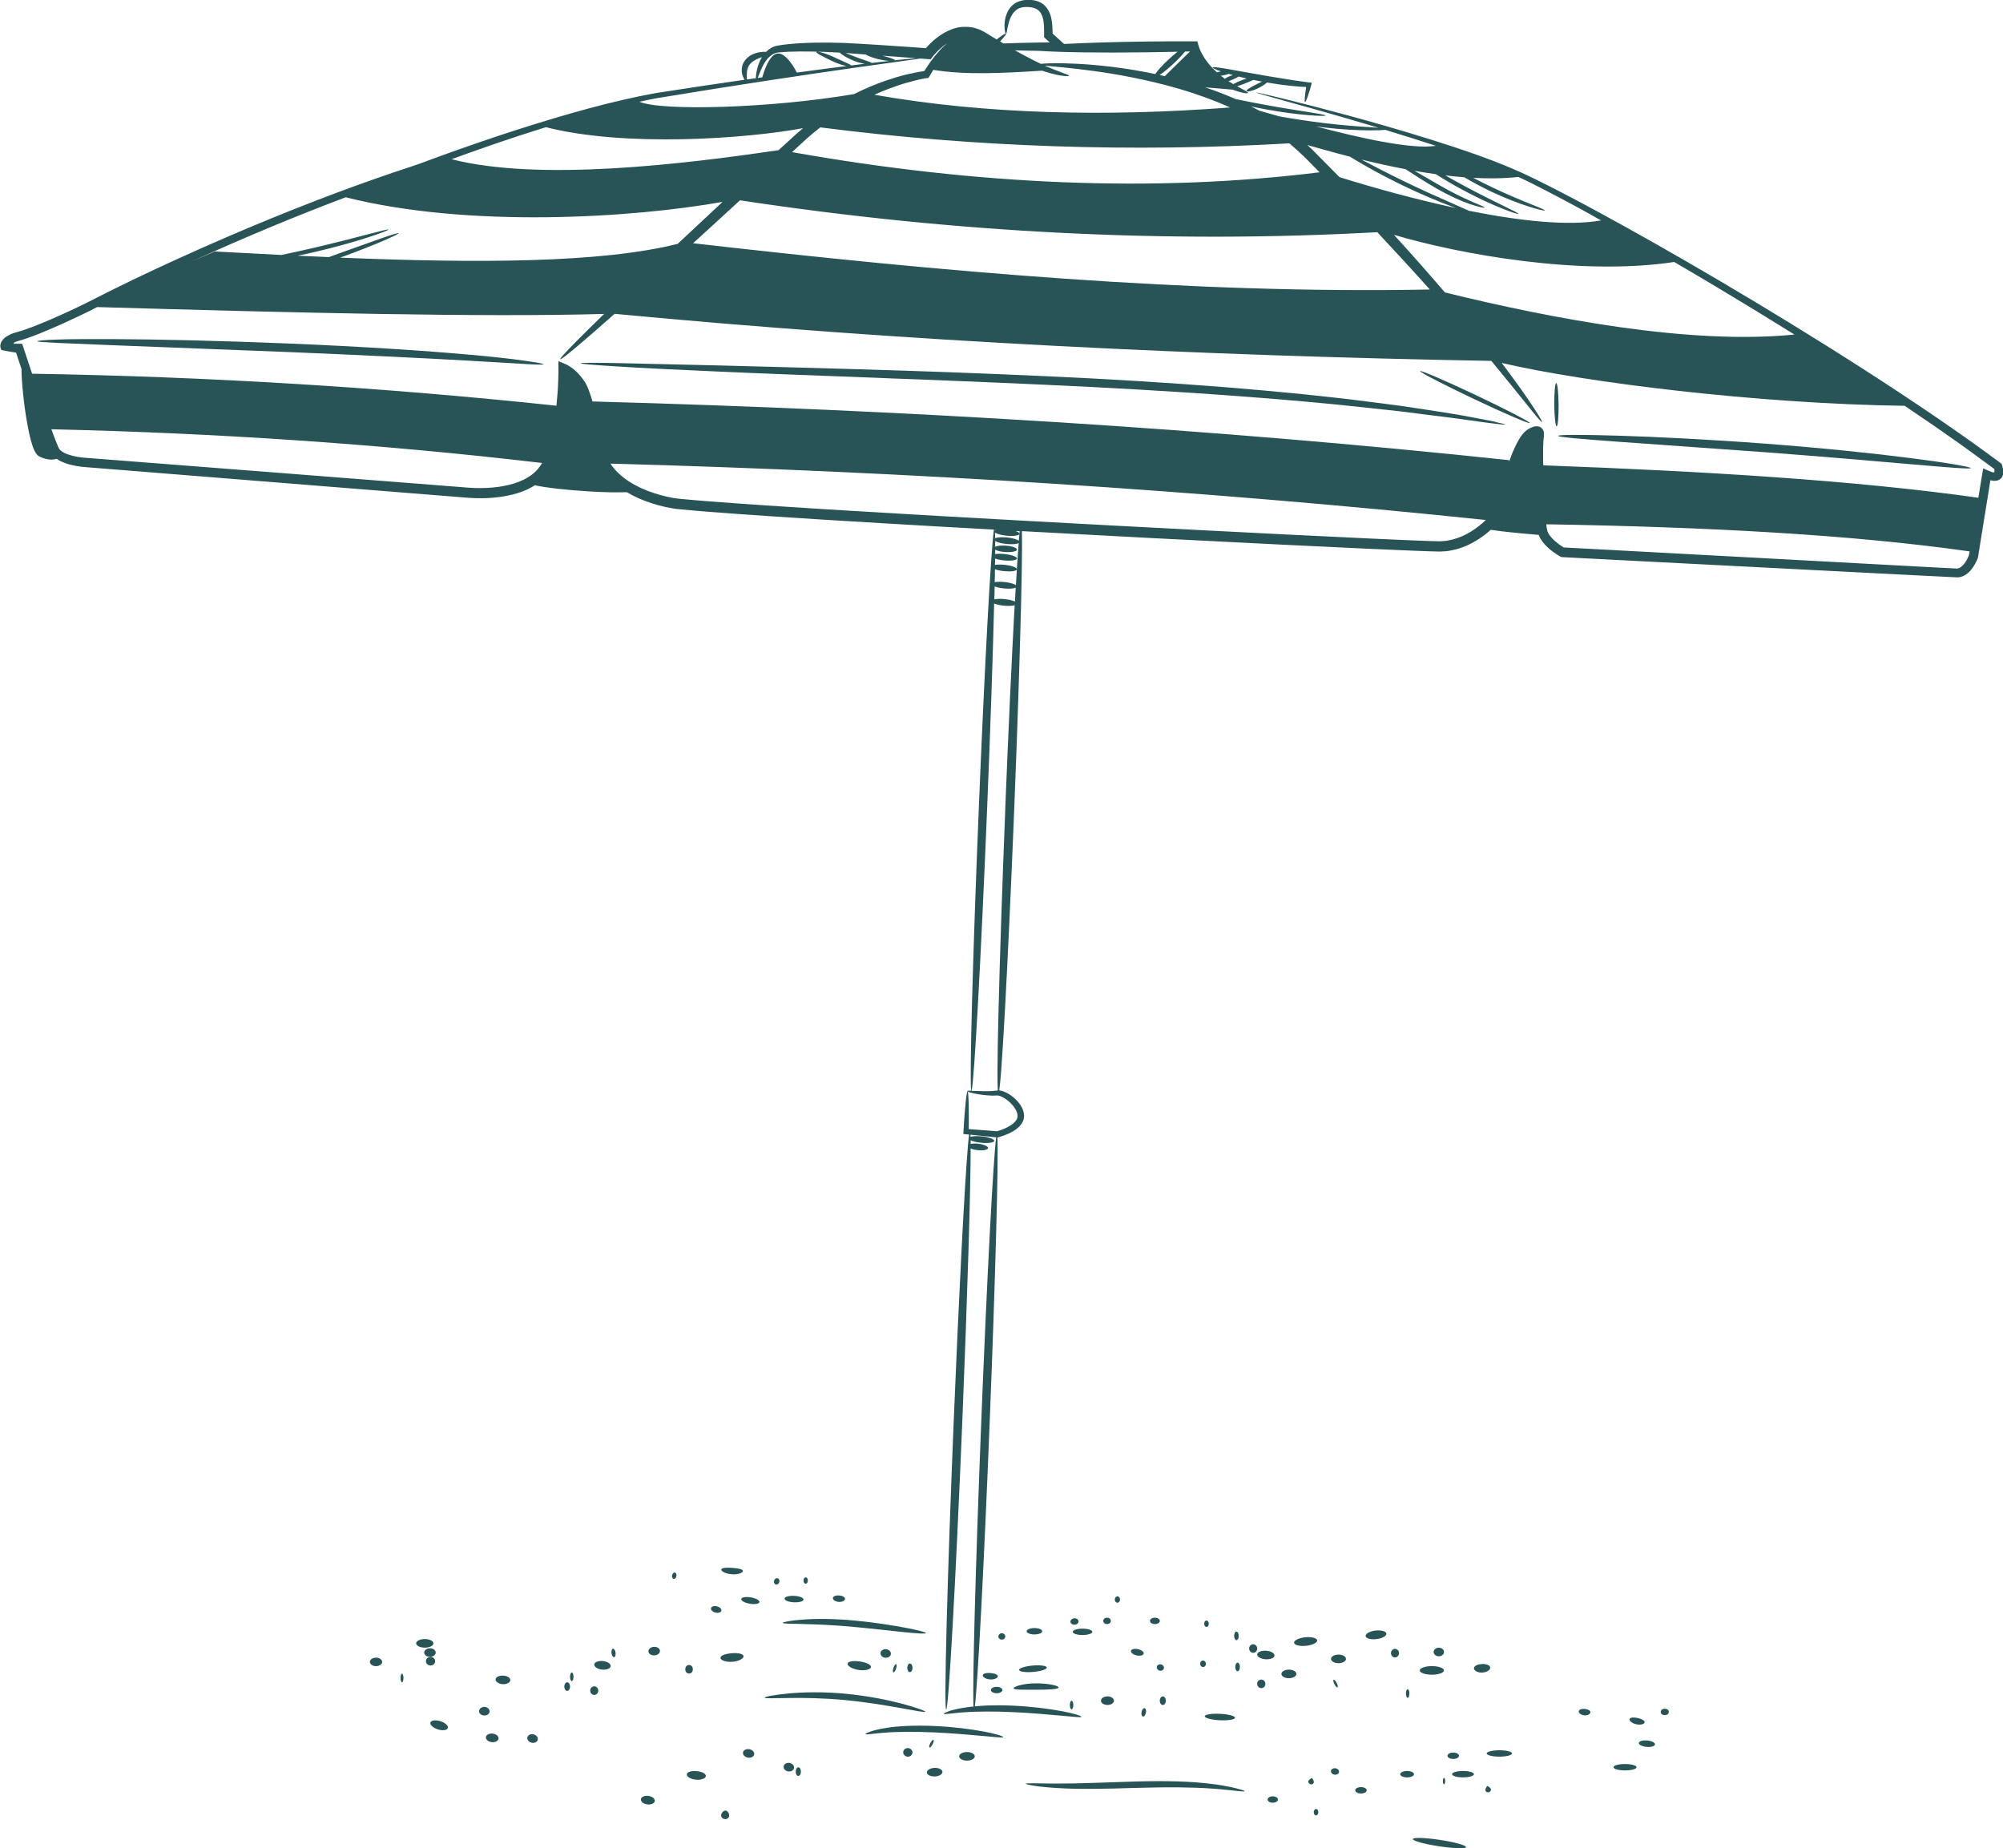 <?xml version="1.0" encoding="UTF-8"?>
<svg xmlns="http://www.w3.org/2000/svg" id="Ebene_2" viewBox="0 0 382.51 353.01">
  <g id="Sonnenschirm">
    <g id="sonnenschirm">
      <path d="m382.46,89.45c-.02-.13-.05-.31-.1-.47l-.07-.25-.04-.12-.1-.08c-.13-.11-.27-.21-.4-.31l-.24-.18c-1.25-.91-2.49-1.81-3.72-2.71-2.47-1.8-4.96-3.49-7.4-5.2-4.92-3.35-9.76-6.56-14.52-9.61-9.51-6.11-18.64-11.67-27.28-16.77-8.64-5.09-16.78-9.71-24.38-13.81-3.79-2.06-7.47-3.96-11.02-5.72-3.55-1.76-7.07-3.17-10.43-4.39-6.73-2.4-12.82-4.22-18.12-5.76-5.3-1.53-9.82-2.74-13.49-3.69-3.67-.95-6.48-1.64-8.38-2.09-.95-.22-1.67-.38-2.15-.49-.48-.1-.73-.14-.74-.12,0,.02.23.1.71.24.48.14,1.19.34,2.12.61,1.88.52,4.67,1.3,8.32,2.32,3.36.95,7.46,2.12,12.22,3.55-.45-.03-.95-.06-1.51-.1-2.25-.14-5.36-.37-8.78-.78-3.37-.4-6.41-.9-8.62-1.29-1.43-.4-2.74-.77-3.86-1.09-.52-.29-1.05-.56-1.57-.82.92.2,1.89.4,2.9.58,3.11.57,5.94.92,8.01,1.09,2.06.17,3.34.18,3.35.07.02-.24-5.04-.84-11.21-1.97-2.23-.4-4.29-.82-6.03-1.18-.14-.06-.28-.13-.42-.19-1.82-.78-3.61-1.45-5.37-2.04l5.25.44c1.79.68,2.89.78,2.93.64.06-.18-.75-.55-2.07-1.29.37-.11.79-.25,1.22-.42.75-.29,1.42-.56,1.88-.79.54.11,1.09.22,1.66.33-.3.13-.62.29-.97.46-1.16.59-2.09,1.13-2.01,1.34.08.21,1.17,0,2.38-.61.67-.34,1.21-.72,1.55-1.02.1.02.19.03.29.05,1.51.26,2.96.45,4.29.59.66.06,1.29.12,1.88.16.28.01.55.03.81.04h.11s.09-.02.08.02v.1s0,.06,0,.06l-.03.16c-.03.22-.06.43-.09.63-.06.39-.1.74-.12,1.02-.05.56-.04.88.04.9.08.02.23-.27.42-.8.1-.26.21-.59.33-.97.06-.19.12-.39.19-.61.04-.15.08-.3.13-.45.05-.2.1-.4.16-.61l.04-.16.02-.08s-.05-.01-.07-.02l-.32-.04c-.23-.03-.46-.06-.69-.08-.28-.04-.58-.08-.88-.12-.58-.08-1.2-.17-1.85-.27-1.3-.21-2.73-.44-4.22-.68-5.99-1.01-10.82-2.04-10.91-1.71-.03.12.55.39,1.59.74-.28.05-.54.12-.76.19-.27-.24-.54-.5-.81-.77-.56-.59-1.11-1.25-1.6-2-.24-.38-.46-.77-.66-1.18-.09-.21-.19-.42-.27-.63l-.03-.08-.03-.07-.03-.09-.11-.36-.21-.75c-1.61,0-3.3,0-5.05,0-1.51.01-3.07.03-4.67.04-6.07.08-11.6.25-15.73.47-.19-.17-.37-.34-.56-.51-.55-.5-1.1-.99-1.63-1.48,0,.14,0-.36-.01-.64-.01-.31-.02-.63-.05-.95-.1-1.24-.37-2.63-1.34-3.66-.47-.51-1.1-.83-1.69-.99-.3-.09-.59-.15-.88-.16-.29-.04-.56-.03-.83-.03-1.08.01-2.19.37-2.9,1.06-.72.67-1.06,1.48-1.25,2.15-.19.69-.24,1.29-.23,1.77,0,.97.18,1.48.29,1.47.12,0,.16-.52.35-1.41.09-.44.23-.97.46-1.54.24-.56.59-1.15,1.14-1.57.54-.42,1.28-.61,2.15-.58.88.03,1.78.24,2.3.86.55.6.79,1.62.84,2.74.02.28.02.57.03.86,0,.4,0,.8,0,1.2v.12s.06.05.08.08l.17.16.31.28.35.32.15.14h0s0,0,0,0h0s0,0,0,.01c-.61,0-1.22.01-1.81.02-1.26.02-2.45.05-3.58.07-1.13.04-2.18.07-3.14.1-.1,0-.21,0-.3.01-.21-.12-.42-.25-.63-.38.06-.07.11-.14.2-.24.13-.15.25-.28.36-.4.43-.49.63-.78.57-.85-.06-.07-.38.09-.92.46-.13.09-.28.2-.44.31-.13.1-.29.22-.43.34-.75-.45-1.52-.92-2.31-1.41-.46-.22-.89-.51-1.42-.64-.25-.08-.51-.17-.77-.23l-.81-.11c-1.09-.09-2.24.04-3.28.45-1.04.39-2.01.96-2.88,1.65-.44.34-.86.71-1.25,1.1-.2.19-.39.4-.58.61l-.14.16-.07.08h0s0,0,0,0c-.85-.06-1.72-.12-2.59-.19-4.6-.32-8.95-.61-12.96-.81-4.02-.14-7.63-.07-10.68.23-.77.08-1.47.16-2.2.3-.82.15-1.47.59-1.96,1.05-.05.04-.07.09-.12.13-.15-.01-.32-.02-.52-.02-.81.07-2.03.22-3.12,1.18-.51.49-.89,1.13-.97,1.75-.1.61-.04,1.15.09,1.57.12.38.26.65.4.84-5.14.74-10.82,1.59-16.99,2.55-8.16,1.48-16.98,3.97-26.46,7-4.74,1.52-9.64,3.21-14.7,5.04-1.26.47-2.54.94-3.82,1.41-1.25.46-2.59.87-3.9,1.32-2.64.86-5.31,1.83-8.03,2.79-10.84,3.93-22.2,8.58-33.99,13.93-5.88,2.67-11.91,5.55-17.92,8.65-3.03,1.48-6.15,2.91-9.34,4.19-.8.32-1.6.62-2.41.89-.4.14-.8.26-1.21.37l-.67.2-.34.12c-.1.03-.33.12-.49.21-1.48.67-2.25,1.78-1.66,2.96.6.13,1.23.22,1.85.34l.84.14h.11c.34,1.04.69,2.1,1.04,3.14-.01.96.09,2.63.31,4.81.19,1.76.45,3.84.89,6.16.22,1.16.47,2.37.89,3.64.11.32.22.64.39.98.07.16.19.35.3.53.08.1.16.2.25.31l.39.29c.38.18.7.3,1.08.41.19.05.38.09.58.12.1.02.2.02.3.04.1.01.31,0,.45.01.31-.02.63-.05.9-.14.51.37,1.05.6,1.57.8,1.37.49,2.8.71,4.16.8,1.34.11,2.68.21,4.02.32,10.77.86,21.83,1.75,33.15,2.66,11.32.91,22.9,1.83,34.72,2.78,3.07.29,6.15.23,9.22-.49,1.53-.37,3.06-.93,4.45-1.81,0,0,.02-.01.02-.02.74.18,2.27.43,4.48.68,1.59.18,3.52.35,5.74.49,1.11.06,2.29.13,3.53.16.31,0,.63.02.94.02.36,0,.72,0,1.09,0,.57,0,1.18-.01,1.79-.02,1.46.87,3.02,1.55,4.61,2.07,1.78.57,3.6,1.02,5.5,1.19,1.81.16,3.64.35,5.45.48,14.54,1.11,29.3,1.96,44.26,2.83,3.44.2,6.85.38,10.27.57-.55,3.68-1.78,26.16-2.89,53.37-1.16,28.37-1.78,51.62-1.45,53.79-.42,0-.66.02-.67.08-.11,0-.24.76-.38,2.11-.07.67-.14,1.49-.21,2.43-.03.47-.07.97-.11,1.5-.04.69-.08,1.41-.13,2.16.36.04.74.08,1.11.12-.03.18-.06.41-.09.68,0,.01-.02.02-.02.03,0,.01,0,.02.01.04-.04.36-.08.78-.12,1.28-.03.04-.05.07-.05.11,0,.04,0,.09.03.13-.62,7.28-1.7,27.95-2.7,52.33-1.25,30.47-1.89,55.19-1.44,55.21s1.83-24.67,3.08-55.14c.98-24,1.59-44.42,1.59-52.02.34.14.8.26,1.32.32,1.07.12,1.96-.05,2-.39.04-.34-.8-.71-1.86-.83-.57-.07-1.09-.04-1.46.04,0-.26,0-.49,0-.71.42.21,1.15.4,2,.48,1.35.14,2.46-.03,2.5-.36s-1.03-.72-2.37-.86c-.91-.09-1.71-.05-2.15.1,0-.16-.01-.3-.02-.42.99.1,2.01.21,3.09.32.35.03.71.07,1.07.11l.54.05.22.02c-.55,3.89-1.76,26.77-2.86,54.43-1.08,27.25-1.69,49.88-1.48,54.29-.69.07-1.33.15-1.92.25-.6.09-1.14.2-1.61.32-.47.11-.87.21-1.19.34-.64.23-.98.4-.96.48.02.08.41.07,1.06-.01.33-.05.73-.09,1.2-.13.47-.05,1-.11,1.59-.14,1.18-.1,2.59-.13,4.16-.15,1.57,0,3.3.02,5.11.11,3.63.16,6.91.47,9.29.68,2.38.21,3.85.39,3.89.22.04-.16-1.39-.64-3.76-1.08-2.37-.44-5.68-.89-9.36-1.05-1.84-.09-3.6-.08-5.2-.02-.72.04-1.39.08-2.04.14.56-4.46,1.75-27.02,2.83-54.2,1.1-27.63,1.71-50.51,1.47-54.47h.04c.09.01.18-.03.27-.05.76-.22,1.49-.49,2.23-.86.53-.27,1.04-.59,1.49-1.01.45-.42.87-.97,1.01-1.65.14-.68,0-1.32-.23-1.86-.23-.54-.56-.98-.89-1.38-.7-.79-1.48-1.38-2.33-1.79-.39-.18-.79-.32-1.23-.37.1-.63.22-1.92.37-3.8.21-2.74.45-6.71.72-11.62.54-9.82,1.17-23.38,1.77-38.37.6-14.99,1.04-28.56,1.29-38.39.12-4.91.19-8.89.2-11.64,0-1.28,0-2.28-.02-3,16.98.93,33.71,1.8,50.1,2.6,5.35.25,10.66.51,15.94.76,2.64.11,5.27.23,7.89.34,1.31.05,2.63.1,3.94.15l1.99.05c.71-.04,1.43-.06,2.12-.22,2.8-.51,5.26-1.95,7.32-3.72.08-.07.14-.15.22-.22.5.08,1.15.17,1.95.27.97.12,2.15.24,3.5.37.68.06,1.4.13,2.16.2.38.03.77.07,1.17.1.12,0,.26.02.38.03.28.72.7,1.31,1.15,1.81.5.56,1.05,1.03,1.63,1.45.29.21.58.41.88.6l.26.16c.14.07.27.18.42.22l.7.04c2.65.14,5.28.27,7.9.41,10.48.54,20.72,1.07,30.73,1.58,10,.51,19.75,1.01,29.24,1.5,2.38.12,4.75.23,7.1.35.84-.03,1.58-.46,2.1-.94.52-.49.89-1.04,1.21-1.6.16-.28.3-.57.42-.86l.09-.23c.05-.12.09-.25.1-.38l.07-.43.27-1.71c.68-4.21,1.34-8.35,2-12.42l.11.04.06.02h.03s.2.04.2.04c.28.05.62.05.96-.04.31-.11.62-.29.8-.57.19-.27.3-.61.33-.94.03-.36,0-.56-.03-.81Zm-39.77-25.55c-19.86,2-46.11-2.98-66.76-8.04-2.96-3.47-6.22-7.17-9.73-11.01,12.33,3.66,35.46,7.93,53.52,5.19,2.69,1.57,5.41,3.17,8.2,4.84,4.77,2.85,9.71,5.87,14.76,9.02ZM72.87,45.5c-1.97.7-4.69,1.68-7.7,2.75-.82.3-1.61.58-2.37.86-1.97-.08-3.95-.17-5.95-.27,1.08-.22,2.2-.46,3.35-.73,3.94-.92,7.46-1.92,9.98-2.74,2.52-.81,4.05-1.42,4.01-1.52-.04-.11-1.62.3-4.18.97-2.55.67-6.08,1.58-10.01,2.5-2.24.52-4.35.98-6.24,1.38-4.21-.21-8.46-.44-12.73-.67l-4.46,1.93c10.16-4.63,20-8.72,29.45-12.28,23.57,5.95,54.96,3.92,71.97.88-3,2.79-5.87,5.48-8.58,8.02-14.62,3.67-38.18,3.71-64.48,2.63.17-.06.34-.12.51-.18,3.01-1.08,5.7-2.16,7.63-2.98,1.93-.83,3.09-1.41,3.05-1.51-.04-.11-1.28.28-3.26.97ZM178.22,13.34c6.08,1.02,13.4.63,20.79.16,1.06.36,1.99.62,2.76.78,1.5.32,2.36.31,2.37.19.03-.2-1.75-.66-4.64-1.94.82.09,2.06.2,3.69.36,3.1.32,7.58.82,13.03,1.9,5.43,1.1,11.88,2.7,18.54,5.67.05.02.1.05.15.07-23.95,1.81-46.74,1.29-67.93-2.43.9-.4,1.8-.79,2.68-1.12,1.3-.49,2.57-.92,3.8-1.26.61-.17,1.22-.33,1.81-.47.3-.07.59-.14.87-.19l.44-.08c.25-.04.49-.07.74-.11.31-.52.61-1.03.91-1.53Zm79.59,16.59c.18.11.35.22.54.33,2.3,1.41,5.56,3.23,9.26,5.03,3.71,1.8,7.15,3.23,9.68,4.17.28.1.54.2.8.29-7.81-1.67-15.7-3.86-22.3-5.92-.25-.26-.5-.52-.76-.78-1.5-1.52-2.99-3.02-4.45-4.49-.3-.29-.61-.58-.92-.86,1.94.54,4.77,1.36,8.14,2.23Zm-101.16-5.6c29.56,3.79,59.42,4.79,89.57,3.05,1,.83,1.96,1.71,2.92,2.63.94.95,1.9,1.93,2.86,2.9-31.47,3.89-65.11,2.47-100.74-3.85.81-.75,1.62-1.5,2.41-2.23.97-.89,1.97-1.71,2.98-2.5Zm-15.34,13.93c41.1,6.23,81.67,8.3,121.71,6.09,3.58,3.82,6.94,7.49,10.03,10.95-45.28.87-93.19-3.4-140.69-8.84,2.85-2.59,5.84-5.34,8.95-8.2Zm162.38,2.69c.68.37,1.39.77,2.07,1.15-6.28,1.12-15.57.1-25.23-1.84-.69-.32-1.72-.77-3.02-1.34-2.46-1.07-5.85-2.58-9.54-4.37-3.04-1.48-5.79-2.91-7.99-4.08,2.6.64,5.45,1.28,8.42,1.84.05.03.1.07.16.1,1.48.96,3.51,2.29,5.86,3.64,2.35,1.34,4.6,2.36,6.28,2.93,1.68.57,2.77.76,2.8.66.04-.12-.99-.5-2.59-1.2-1.61-.7-3.77-1.77-6.09-3.1-1.74-.99-3.34-1.95-4.69-2.71,1.35.24,2.71.45,4.08.64,1.47.94,3.22,1.99,5.15,3.02,2.82,1.52,5.46,2.72,7.41,3.5,1.95.78,3.19,1.17,3.23,1.07.09-.22-4.66-2.27-10.25-5.29-1.33-.71-2.59-1.41-3.73-2.07,1.21.14,2.41.27,3.62.36,1.43.85,3.13,1.78,5.01,2.68,2.75,1.31,5.33,2.29,7.23,2.89,1.9.61,3.11.87,3.14.76.07-.23-4.58-1.79-10.01-4.39-1.31-.62-2.54-1.24-3.66-1.83,2.97.16,5.87.13,8.61-.17.93.43,1.87.87,2.81,1.35,3.51,1.78,7.17,3.7,10.93,5.79Zm-50.81-16.6c3.45.41,6.59.55,8.86.55,1.23,0,2.19-.04,2.82-.09,2.97.91,6.2,1.91,9.65,3.04-4.6.73-14.41-1.47-22.92-3.71.52.07,1.05.14,1.59.21Zm-15.69-9.05c-.66.25-1.24.52-1.67.76-.18-.11-.37-.22-.57-.34-.11-.07-.23-.15-.34-.22.19-.07.39-.14.59-.22.56-.21,1.04-.45,1.33-.66.49.13,1.01.25,1.56.38-.29.08-.59.18-.9.3Zm-3.74-.88c.47-.07.88-.19,1.17-.31.26.08.54.15.82.23-.17.05-.36.11-.55.18-.39.15-.72.34-.98.52-.26-.18-.52-.37-.78-.58.1-.01.2-.02.31-.04Zm-6.27-4.6s.02,0,.04,0c.01,0,.03,0,.04,0h0s-4.83,4.73-4.83,4.73c-.33-.08-.65-.15-.98-.22.68-.45,1.6-1.2,2.58-2.1.96-.89,1.75-1.74,2.26-2.38.21,0,.41-.01.62-.02h.27Zm-32.13-.17c1.1.02,2.27.04,3.49.07,3.94.27,11.6.39,20.41.27,1.6-.03,3.16-.05,4.67-.08.43-.01.84-.02,1.26-.03-.51.4-1.09.89-1.68,1.44-1.2,1.11-2.15,2.17-2.58,2.82-1.43-.3-2.82-.55-4.14-.78-5.56-.91-10.1-1.2-13.24-1.27-2.25-.05-3.76.02-4.45.11-.79-.37-1.64-.79-2.56-1.28-.76-.4-1.58-.84-2.41-1.31.4.01.8.03,1.22.04Zm-20.12,1.47c-.51.05-1.14.1-1.91.17-.62.06-1.33.14-2.12.22-.03-.21-1.07-.54-2.44-.88,1.82.14,3.68.28,5.58.42.3.02.59.04.88.06Zm-8.46.9c-.31-.23-1.58-.57-3.03-1.13-.74-.3-1.41-.57-1.96-.77,1.24.09,2.52.19,3.83.29.52.3,1.38.65,2.4.89.8.19,1.52.3,2.09.34-1,.11-2.11.24-3.32.38Zm-17.89-2c.61-.07,1.34-.1,2.08-.14,2.76-.1,6.07-.04,9.69.17.33.35,1.38,1.03,2.8,1.6.73.28,1.42.45,1.99.53-.68.08-1.37.17-2.1.26-.15.02-.3.04-.45.06-.12-.11-.44-.27-.88-.47-.59-.27-1.4-.64-2.3-1.05-1.81-.86-3.43-1.26-3.51-1.04-.07.21,1.36.93,3.17,1.79.91.42,1.8.72,2.46.85.07.01.12.02.18.03-2.8.35-5.99.77-9.53,1.25-.38-.73-2.07-3.84-3.72-3.64-1.56.18-2.59,3.47-2.88,4.55-.29.04-.58.08-.87.12.16-.4.39-1.08.8-1.97.35-.72.84-1.62,1.66-2.27.41-.31.89-.58,1.43-.63Zm-5.96,4.24c0-.72.13-1.64.86-2.28.6-.55,1.39-.84,2.04-1.08-.37.61-.61,1.21-.78,1.73-.32,1.09-.4,1.87-.38,2.3-.56.08-1.14.16-1.72.25,0-.22-.03-.53-.03-.91Zm-17.28,4.51c16.25-2.69,29.05-4.57,37.77-5.82,4.36-.61,7.71-1.08,9.96-1.39,1.13-.16,1.98-.28,2.55-.36.05,0,.08-.01.12-.02.66.05,1.33.09,1.98.14l.49-.63.31-.36c.16-.18.33-.36.5-.53.34-.34.7-.67,1.07-.96.27-.22.56-.42.84-.6-.36.29-.72.61-1.08.96-.59.64-1.22,1.32-1.79,2.12-.3.39-.6.79-.88,1.23-.14.22-.28.43-.43.66l-.19.28-.07.1h-.15s-.44.08-.44.08c-.31.04-.62.1-.93.16-.62.12-1.25.26-1.9.41-1.29.31-2.61.71-3.97,1.18-1.95.67-3.97,1.53-6,2.55-15.87,2.71-36.84,3.28-40.98,1.46,1.09-.24,2.16-.46,3.22-.66Zm-26.26,7.17c1.75-.57,3.46-1.12,5.17-1.65,15.17,3.87,38.28,2.2,49.11.19-.34.29-.68.56-1.01.86-1.22,1.09-2.44,2.21-3.67,3.34-17.96,2.65-45.64,6.04-62.45,1.73,4.4-1.6,8.69-3.1,12.85-4.47Zm-1.9,66.68c-2.76.66-5.73.73-8.55.46-11.83-.92-23.43-1.83-34.76-2.72-11.33-.88-22.4-1.74-33.18-2.58-1.35-.1-2.69-.21-4.03-.31-1.31-.07-2.55-.28-3.7-.68-.56-.2-1.08-.47-1.41-.78-.29-.21-.49-.82-.75-1.41-.34-.85-.66-1.73-.98-2.61,31.71.73,62.95,2.83,93.69,6.44-1.23,2.29-3.71,3.56-6.34,4.19Zm97.39,10.67c-.32-.27-1.19-.52-2.24-.63-1.01-.1-1.9-.04-2.29.15,0-.42-.01-.79-.02-1.08.36.25,1.19.49,2.18.59,1.28.13,2.35-.01,2.48-.32-.04.38-.07.81-.12,1.3Zm-4.57-2.02s0-.04,0-.07c.05,0,.1,0,.15,0-.05.02-.1.04-.14.06Zm-.06,10.74c.43.17,1.06.31,1.77.38.99.1,1.86.04,2.26-.14-.05.84-.1,1.73-.15,2.65-.42-.21-1.15-.39-1.98-.47-.79-.08-1.49-.06-1.95.05.02-.86.04-1.68.06-2.47Zm4.06-.26c-.37-.25-1.19-.48-2.16-.58-.75-.08-1.42-.06-1.88.03.02-.87.03-1.69.05-2.47.43.16,1.03.29,1.71.36,1.27.13,2.32,0,2.47-.31-.06.92-.12,1.91-.18,2.96Zm-.54,99.45c.54.67.99,1.55.82,2.27-.15.7-.98,1.37-1.89,1.83-.64.33-1.33.59-1.99.78-.66-.05-1.31-.11-1.94-.16-.7-.05-1.38-.1-2.04-.15-.33-.02-.65-.05-.97-.07l-.24-.02h-.11s-.02,0-.02,0h-.07c-.02.14,0-.69,0-1.16,0-.53,0-1.03,0-1.5,0-.94-.01-1.76-.03-2.44-.03-1.18-.1-1.92-.18-2.09.1.09.49.21,1.19.36.81.16,1.97.38,3.48.42.36.02.87-.06,1.09-.02.3.03.65.18.99.36.68.37,1.36.93,1.92,1.6Zm-1.48-56.74c-.6,14.99-1.04,28.56-1.29,38.39-.12,4.91-.19,8.89-.2,11.64,0,1.88.01,3.16.06,3.81-.52,0-.76.09-1.11.1-1.41.07-2.6-.02-3.41-.03-.18,0-.34,0-.48,0,.51-2.17,1.79-25.38,2.95-53.72.64-15.54,1.11-29.53,1.35-39.38.43.18,1.09.34,1.85.41.86.09,1.62.05,2.07-.07,0,.17-.02.33-.03.5-.54,9.82-1.17,23.38-1.77,38.37Zm2.2-45.8c-.11-.32-1.1-.66-2.35-.78-.72-.07-1.36-.06-1.82.02,0-.42.01-.82.02-1.21.43.15,1.02.28,1.68.35,1.35.14,2.46-.03,2.5-.36s-1.03-.72-2.37-.86c-.7-.07-1.34-.06-1.79.01,0-.29,0-.57,0-.84.36.22,1.07.4,1.91.45,1.22.08,2.23-.12,2.25-.46.02-.34-.95-.68-2.17-.76-.87-.06-1.62.03-1.99.21,0-.39,0-.76,0-1.1.37.25,1.19.47,2.16.57,1.06.11,1.97.03,2.33-.17-.02.24-.04.48-.06.75-.09,1.18-.19,2.59-.29,4.19Zm.5-6.75c-.03-.17-.31-.34-.75-.49.26.01.53.03.8.04-.02.14-.03.28-.05.44Zm82.01,1.3c-.58.13-1.17.14-1.76.18l-1.93-.05c-1.3-.05-2.6-.1-3.91-.15-2.62-.12-5.24-.23-7.88-.35-5.27-.26-10.59-.51-15.93-.77-21.38-1.07-43.33-2.23-65.68-3.5-14.95-.87-29.73-1.71-44.22-2.81-1.81-.13-3.6-.32-5.4-.47-1.72-.15-3.43-.57-5.08-1.1-3.28-1.07-6.4-2.82-8.26-5.52l-.07-.12c56.74,1.55,112.5,5.07,167.17,10.77-.22.22-.45.43-.68.63-1.84,1.58-4.03,2.84-6.38,3.25Zm99.32,2.81s0,.03-.01.04l-.07.18c-.1.24-.22.47-.34.7-.49.91-1.24,1.66-1.9,1.66-2.32-.12-4.66-.25-7.02-.37-9.47-.51-19.21-1.04-29.2-1.58-9.99-.54-20.22-1.09-30.68-1.65-2.62-.14-5.24-.28-7.89-.42l-.29-.02-.18-.11c-.26-.16-.51-.34-.76-.52-.49-.37-.95-.77-1.34-1.2-.39-.43-.71-.9-.84-1.34-.09-.29-.15-.77-.2-1.25,30.3.51,58.08,1.94,80.84,5.18l-.05.29-.07.43Zm4.85-15.86s-.06.05-.1.07c-.03,0-.08,0-.18-.01-.03,0-.02,0-.09-.02l-.26-.1-.51-.2-1-.43c-.3,1.85-.61,3.72-.92,5.6-23.36-3.3-52.13-5.06-83.09-6.19,0-.44-.02-.87-.03-1.31,0-.67,0-1.34.01-2.01l.04-.99.03-.48.02-.31.07-.5-.03-.81c-.06-.23-.17-.43-.33-.62-.36-.39-.86-.5-1.36-.41-.26.03-.53.15-.8.27-.14.05-.27.13-.4.21l-.32.2c-.17.14-.35.28-.51.43-.14.15-.25.29-.38.44-.9,1.17-1.4,2.36-1.93,3.58-.22.54-.42,1.09-.62,1.64,0-.11.01-.21.01-.32-56.77-6.03-115.24-9.58-175.03-11.21-.3-1.02-.64-2.04-1.11-3.09-.12-.23-.26-.47-.39-.7-.14-.2-.27-.4-.42-.59-.29-.39-.61-.75-.95-1.1l-.26-.26c-.14-.13-.32-.3-.48-.42-.33-.27-.67-.51-1.01-.7-.34-.21-.65-.31-.96-.45l-.93-.38v2.33s-.03,1.08-.03,1.08l-.02.57c-.03.76-.07,1.51-.13,2.26-.06.76-.12,1.51-.2,2.26-33.29-3.53-66.67-5.56-100.13-6.11-.64-1.91-1.27-3.83-1.9-5.72h-1.61c-.08-.15.11-.26.23-.31.34-.17,1.47-.44,2.26-.73.85-.29,1.67-.6,2.49-.93,3.25-1.32,6.38-2.77,9.45-4.27.5-.26,1-.51,1.5-.77,37.68,1.09,73.57,1.97,96.82,1.31-2.34,2.27-4.26,4.17-5.67,5.6-1.84,1.87-2.81,2.95-2.71,3.05.1.1,1.25-.78,3.25-2.47,1.76-1.48,4.19-3.59,7.13-6.2,55.42,5.25,111.85,8,167.43,8.99,2.7,3.27,4.89,6,6.5,7.99,1.94,2.44,3.05,3.77,3.17,3.69.11-.08-.78-1.57-2.53-4.16-1.27-1.86-3.01-4.28-5.16-7.13,15.88,3.72,48.85,7.81,76.95,8.19,1.91,1.29,3.83,2.59,5.77,3.92,2.42,1.71,4.9,3.41,7.35,5.21,1.22.9,2.45,1.8,3.69,2.71l.28.2s.02.05.04.15c.04.36.03.39-.01.46Z" fill="#285357" stroke-width="0"></path>
      <path d="m89.72,67.76c-8.73-.8-20.82-1.57-34.18-2.13-13.36-.55-25.46-.82-34.22-.86-4.38-.02-7.93,0-10.38.09-2.45.07-3.81.22-3.81.32,0,.12,1.35.19,3.8.32,2.45.1,5.99.25,10.36.43,8.75.34,20.83.81,34.18,1.33,13.35.56,25.42,1.14,34.16,1.64,4.37.26,7.9.47,10.35.61,2.44.15,3.8.18,3.81.07s-1.32-.36-3.75-.7c-2.43-.35-5.96-.74-10.32-1.13Z" fill="#285357" stroke-width="0"></path>
      <path d="m285.68,80.59c-1.16-.24-2.87-.57-5.07-.98-2.2-.43-4.91-.85-8.06-1.33-1.58-.24-3.26-.49-5.05-.76-1.79-.23-3.69-.48-5.67-.73-15.91-2.08-38.02-3.86-62.45-4.95-24.44-1.12-46.57-1.62-62.59-2.05-8.01-.19-14.49-.34-18.97-.44-2.24-.04-3.98-.06-5.16-.05-1.18,0-1.8.04-1.8.09s.61.14,1.79.24c1.18.1,2.91.22,5.15.36,4.47.29,10.95.61,18.96.96,16.01.73,38.14,1.41,62.56,2.53,24.42,1.1,46.49,2.69,62.4,4.47,1.99.22,3.88.42,5.68.62,1.79.23,3.48.44,5.05.64,3.16.39,5.88.72,8.09,1.06,2.22.31,3.94.54,5.11.68,1.17.14,1.79.18,1.8.13s-.59-.21-1.75-.45Z" fill="#285357" stroke-width="0"></path>
      <path d="m373.33,88.72c-1.98-.34-4.84-.76-8.4-1.21-7.1-.92-16.95-1.95-27.85-2.77-10.9-.82-20.78-1.3-27.94-1.52-3.58-.11-6.48-.16-8.48-.15-2,0-3.11.07-3.12.18s1.1.27,3.09.46c1.99.19,4.88.41,8.45.67,7.13.51,16.99,1.22,27.87,1.99,10.88.82,20.72,1.67,27.85,2.29,7.12.62,11.54.98,11.57.75.01-.11-1.07-.35-3.05-.69Z" fill="#285357" stroke-width="0"></path>
      <path d="m133.04,338.3c-.96-.09-1.8.13-1.88.58-.08.44.69.96,1.74,1.05,1.05.1,1.9-.27,1.9-.72,0-.45-.79-.82-1.75-.91Z" fill="#285357" stroke-width="0"></path>
      <path d="m143.09,334.11c-.59-.1-1.13.19-1.2.63s.35.89.94.98c.59.1,1.13-.19,1.2-.63s-.35-.89-.94-.98Z" fill="#285357" stroke-width="0"></path>
      <path d="m150.77,336.73c-.55-.09-1.05.2-1.12.65s.32.88.86.97c.55.09,1.05-.2,1.12-.65.07-.45-.32-.88-.86-.97Z" fill="#285357" stroke-width="0"></path>
      <path d="m152.45,337.57c-.27,0-.5.37-.5.82s.22.82.5.82.5-.37.5-.82-.22-.82-.5-.82Z" fill="#285357" stroke-width="0"></path>
      <path d="m123.82,343.03c-.73-.09-1.37.19-1.42.64-.06.45.49.89,1.22.98.73.09,1.37-.19,1.42-.64.06-.45-.49-.89-1.22-.98Z" fill="#285357" stroke-width="0"></path>
      <path d="m138.58,345.83c-.29-.03-.65.23-.82.65-.17.42.11.92.65.98.54.06.92-.38.84-.82-.08-.45-.37-.77-.67-.81Z" fill="#285357" stroke-width="0"></path>
      <path d="m204.64,326.49c.18,0,.33-.37.33-.82s-.15-.82-.33-.82-.33.37-.33.82.15.82.33.82Z" fill="#285357" stroke-width="0"></path>
      <path d="m210.25,324.84c0,.45.55.82,1.24.82s1.24-.37,1.24-.82-.55-.82-1.24-.82-1.24.37-1.24.82Z" fill="#285357" stroke-width="0"></path>
      <path d="m221.48,324.84c0,.45.26.82.58.82s.58-.37.58-.82-.26-.82-.58-.82-.58.37-.58.82Z" fill="#285357" stroke-width="0"></path>
      <path d="m218.01,326.99c-.09.44.02.84.25.88.23.05.48-.28.57-.72s-.02-.84-.25-.88c-.23-.05-.48.28-.57.72Z" fill="#285357" stroke-width="0"></path>
      <path d="m230.07,327.82c0,.34,1.28.68,2.86.76,1.58.08,2.89-.13,2.92-.47.03-.34-1.25-.68-2.86-.76-1.61-.08-2.92.13-2.92.47Z" fill="#285357" stroke-width="0"></path>
      <path d="m176.71,326.96c.04-.15-1.59-.77-4.32-1.5-2.72-.73-6.55-1.52-10.85-1.94-4.3-.41-8.22-.32-11.03-.05-2.81.27-4.52.63-4.5.79.02.18,1.76.12,4.55.07,2.79-.05,6.64,0,10.87.4,4.23.41,8.03,1.06,10.78,1.56,2.75.5,4.46.83,4.5.65Z" fill="#285357" stroke-width="0"></path>
      <path d="m187.83,330.73c-2.37-.44-5.68-.89-9.36-1.05-1.84-.09-3.6-.08-5.2-.02-1.6.08-3.04.2-4.24.42-.6.09-1.14.2-1.61.32-.47.11-.87.21-1.19.34-.64.23-.98.4-.96.48.02.08.41.07,1.06-.01.33-.05.73-.09,1.2-.13.47-.05,1-.11,1.59-.14,1.18-.1,2.59-.13,4.16-.15,1.57,0,3.3.02,5.11.11,3.63.16,6.91.47,9.29.68,2.38.21,3.85.39,3.89.22.04-.16-1.39-.64-3.76-1.08Z" fill="#285357" stroke-width="0"></path>
      <path d="m193.57,322.48c.07.33,1.95.25,4.29.27,2.34,0,4.27-.08,4.3-.43.03-.33-1.88-.79-4.3-.79-2.43-.02-4.36.63-4.28.96Z" fill="#285357" stroke-width="0"></path>
      <path d="m234.21,341.18c-.75-.13-1.6-.3-2.54-.4-1.89-.26-4.16-.43-6.68-.52-1.26-.03-2.58-.06-3.95-.05-1.37,0-2.78.03-4.23.07-5.79.18-11.01.41-14.78.39-.95.02-1.8-.02-2.55-.02-.75,0-1.4-.02-1.93-.03-1.06-.02-1.65,0-1.66.09,0,.08.57.22,1.62.38.53.09,1.17.18,1.93.24.75.07,1.61.16,2.56.2,3.8.25,9.07.16,14.84-.03,1.44-.03,2.85-.06,4.21-.09,1.36-.03,2.67-.02,3.92-.02,2.49.03,4.74.1,6.61.25.94.05,1.79.15,2.53.22.75.06,1.39.14,1.91.2,1.05.12,1.64.15,1.66.06s-.54-.27-1.58-.53c-.52-.14-1.15-.29-1.9-.41Z" fill="#285357" stroke-width="0"></path>
      <path d="m153.51,310.21c2.47.04,5.88.2,9.64.55,3.76.35,7.16.76,9.64,1.01,2.47.24,4.02.33,4.04.16.02-.17-1.47-.55-3.92-1.02-2.45-.46-5.85-1.01-9.65-1.37-3.8-.36-7.27-.38-9.77-.2-2.5.17-4.02.48-4.01.63.01.18,1.56.18,4.03.23Z" fill="#285357" stroke-width="0"></path>
      <path d="m161.87,317.75c-.1.44.83,1.03,2.1,1.22,1.27.19,2.34-.12,2.36-.57.02-.45-.93-.87-2.13-1.05-1.19-.17-2.23-.04-2.34.4Z" fill="#285357" stroke-width="0"></path>
      <path d="m168.15,315.73c-.04.45.36.86.91.91.55.05,1.03-.27,1.07-.72.04-.45-.36-.86-.91-.91-.55-.05-1.03.27-1.07.72Z" fill="#285357" stroke-width="0"></path>
      <path d="m170.62,318.57c-.14.43-.15.81-.01.86.14.05.36-.26.51-.69.14-.43.15-.81.01-.86-.14-.05-.36.26-.51.69Z" fill="#285357" stroke-width="0"></path>
      <path d="m173.26,318.57c0,.45.22.82.5.82s.5-.37.5-.82-.22-.82-.5-.82-.5.37-.5.82Z" fill="#285357" stroke-width="0"></path>
      <path d="m115.14,317.27c-.87-.09-1.61.2-1.65.65-.05.45.62.89,1.48.98.87.09,1.61-.2,1.65-.65.05-.45-.62-.89-1.48-.98Z" fill="#285357" stroke-width="0"></path>
      <path d="m96.1,320.06c-.71-.04-1.36.21-1.45.65-.09.44.51.93,1.35.98.84.05,1.49-.37,1.46-.82-.04-.45-.65-.77-1.36-.82Z" fill="#285357" stroke-width="0"></path>
      <path d="m93.5,326.81c-.08-.45-.5-.75-.96-.78-.45-.02-.91.23-1.04.67-.13.43.29.93.94.97.66.04,1.12-.41,1.05-.86Z" fill="#285357" stroke-width="0"></path>
      <path d="m113.48,322.1c-.43,0-.77.37-.77.82s.34.82.77.82.77-.37.77-.82-.35-.82-.77-.82Z" fill="#285357" stroke-width="0"></path>
      <path d="m108.31,321.33c-.3,0-.55.37-.55.82s.25.82.55.82.55-.37.55-.82-.25-.82-.55-.82Z" fill="#285357" stroke-width="0"></path>
      <path d="m109.19,319.46c-.18,0-.33.37-.33.82s.15.82.33.82.33-.37.33-.82-.15-.82-.33-.82Z" fill="#285357" stroke-width="0"></path>
      <ellipse cx="131.59" cy="318.84" rx=".72" ry=".82" fill="#285357" stroke-width="0"></ellipse>
      <path d="m139.74,315.78c-1.16.09-2.13.4-2.15.86-.03.45.99.87,2.27.77,1.28-.09,2.22-.66,2.13-1.1-.09-.45-1.09-.62-2.25-.53Z" fill="#285357" stroke-width="0"></path>
      <path d="m117.05,314.91c-.21.03-.33.42-.27.87.06.45.29.78.5.75.21-.03.33-.42.27-.87-.07-.45-.29-.78-.5-.75Z" fill="#285357" stroke-width="0"></path>
      <path d="m124.89,314.56c-.61.03-1.08.42-1.06.87.02.45.53.79,1.14.76s1.08-.42,1.06-.87c-.02-.45-.53-.79-1.14-.76Z" fill="#285357" stroke-width="0"></path>
      <path d="m82.77,313.89c0-.45-.74-.82-1.65-.82s-1.65.37-1.65.82.74.82,1.65.82,1.65-.37,1.65-.82Z" fill="#285357" stroke-width="0"></path>
      <path d="m83.21,315.65c0-.45-.49-.82-1.1-.82s-1.1.37-1.1.82.49.82,1.1.82,1.1-.37,1.1-.82Z" fill="#285357" stroke-width="0"></path>
      <path d="m83.1,317.3c0-.45-.39-.82-.88-.82s-.88.37-.88.82.39.82.88.82.88-.37.88-.82Z" fill="#285357" stroke-width="0"></path>
      <path d="m71.81,316.62c-.54,0-1.06.26-1.16.7-.11.44.41.93,1.16.93.75,0,1.27-.5,1.16-.93-.11-.44-.62-.7-1.16-.7Z" fill="#285357" stroke-width="0"></path>
      <path d="m76.77,319.68c-.15,0-.28.37-.28.82s.12.82.28.82.28-.37.28-.82-.12-.82-.28-.82Z" fill="#285357" stroke-width="0"></path>
      <path d="m255.61,316.04c-.79,0-1.43.37-1.43.82s.64.82,1.43.82,1.43-.37,1.43-.82-.64-.82-1.43-.82Z" fill="#285357" stroke-width="0"></path>
      <path d="m266.4,314.94c-.43,0-.77.37-.77.82s.34.82.77.82.77-.37.77-.82-.35-.82-.77-.82Z" fill="#285357" stroke-width="0"></path>
      <path d="m190.55,320.16c-.04-.34-.67-.54-1.4-.6-.73-.05-1.38.06-1.47.39-.09.32.52.77,1.38.83.86.06,1.53-.29,1.49-.63Z" fill="#285357" stroke-width="0"></path>
      <path d="m190.33,323.42c.61,0,1.1-.27,1.1-.61s-.49-.61-1.1-.61-1.1.27-1.1.61.49.61,1.1.61Z" fill="#285357" stroke-width="0"></path>
      <path d="m194.62,318.97c.03.34,1.24.51,2.69.38,1.46-.13,2.62-.5,2.59-.84s-1.24-.51-2.69-.38c-1.46.13-2.62.5-2.59.84Z" fill="#285357" stroke-width="0"></path>
      <path d="m239.32,314.06c-.43,0-.77.37-.77.82s.34.82.77.82.77-.37.77-.82-.35-.82-.77-.82Z" fill="#285357" stroke-width="0"></path>
      <path d="m243.39,316.23c.03-.45-.68-.87-1.59-.93-.91-.06-1.68.25-1.71.7s.68.87,1.59.93c.91.06,1.68-.25,1.71-.7Z" fill="#285357" stroke-width="0"></path>
      <path d="m246.14,318.91c-.79,0-1.43.37-1.43.82s.64.82,1.43.82,1.43-.37,1.43-.82-.64-.82-1.43-.82Z" fill="#285357" stroke-width="0"></path>
      <path d="m255.42,322.3c.12-.06.06-.44-.15-.84s-.47-.68-.59-.62c-.12.06-.06.44.15.84s.47.68.59.62Z" fill="#285357" stroke-width="0"></path>
      <path d="m235.9,318.4c0,.45.2.82.44.82s.44-.37.44-.82-.2-.82-.44-.82-.44.37-.44.82Z" fill="#285357" stroke-width="0"></path>
      <path d="m240.75,320.82c-.43.06-.72.47-.66.92.06.45.46.76.89.7.43-.06.72-.47.66-.92-.06-.45-.46-.76-.89-.7Z" fill="#285357" stroke-width="0"></path>
      <path d="m251.54,313.32c-.05-.45-1.07-.71-2.29-.59-1.22.13-2.16.59-2.12,1.04s1.07.71,2.29.59c1.22-.13,2.16-.59,2.12-1.04Z" fill="#285357" stroke-width="0"></path>
      <path d="m262.67,311.45c-1.09.13-1.94.6-1.88,1.05.05.45.98.71,2.08.58,1.09-.13,1.94-.6,1.88-1.05-.05-.45-.98-.71-2.08-.58Z" fill="#285357" stroke-width="0"></path>
      <path d="m84.11,328.76c-.92-.29-1.77-.18-1.91.25s.49,1.02,1.41,1.31c.92.29,1.77.18,1.91-.25.14-.43-.49-1.02-1.41-1.31Z" fill="#285357" stroke-width="0"></path>
      <path d="m94.08,331.13c-.67-.07-1.25.24-1.29.69s.46.87,1.13.94,1.25-.24,1.29-.69c.05-.45-.46-.87-1.13-.94Z" fill="#285357" stroke-width="0"></path>
      <path d="m101.87,331.27c-.55-.11-1.07.15-1.16.59s.28.89.83,1.01,1.07-.15,1.16-.59-.28-.89-.83-1.01Z" fill="#285357" stroke-width="0"></path>
      <path d="m236.12,311.64c-.24,0-.44.37-.44.82s.2.82.44.82.44-.37.44-.82-.2-.82-.44-.82Z" fill="#285357" stroke-width="0"></path>
      <path d="m271.13,319.06c0,.45,1.04.82,2.31.82s2.31-.37,2.31-.82-1.04-.82-2.31-.82-2.31.37-2.31.82Z" fill="#285357" stroke-width="0"></path>
      <path d="m284.58,318.46c-.11-.44-.8-.65-1.58-.62-.77.04-1.45.31-1.52.76-.07.44.64.92,1.59.87.95-.04,1.61-.58,1.5-1.01Z" fill="#285357" stroke-width="0"></path>
      <path d="m269.15,323.47c0-.45-.15-.82-.33-.82s-.33.37-.33.82.15.82.33.82.33-.37.33-.82Z" fill="#285357" stroke-width="0"></path>
      <path d="m275.76,315.54c0-.45-.44-.82-.99-.82s-.99.37-.99.82.44.82.99.82.99-.37.99-.82Z" fill="#285357" stroke-width="0"></path>
      <path d="m178.1,333.16c.2-.4.27-.78.15-.84-.12-.06-.38.22-.59.62-.2.4-.27.78-.15.84s.38-.22.59-.62Z" fill="#285357" stroke-width="0"></path>
      <path d="m173.48,333.9c-.49-.06-.93.25-.99.7-.06.45.29.86.77.93s.93-.25.99-.7c.06-.45-.29-.86-.77-.93Z" fill="#285357" stroke-width="0"></path>
      <path d="m178.46,337.68c-.82.03-1.47.42-1.46.87.02.45.7.79,1.52.76s1.47-.42,1.46-.87c-.02-.45-.7-.79-1.52-.76Z" fill="#285357" stroke-width="0"></path>
      <path d="m184.66,334.65c-.82,0-1.49.37-1.49.82s.67.82,1.49.82,1.49-.37,1.49-.82-.67-.82-1.49-.82Z" fill="#285357" stroke-width="0"></path>
      <path d="m217.32,315c-.67-.15-1.27,0-1.34.33s.41.72,1.08.86c.67.15,1.27,0,1.34-.33.07-.33-.41-.72-1.08-.86Z" fill="#285357" stroke-width="0"></path>
      <path d="m221.76,317.92c-.37-.1-.74.08-.83.4s.13.67.5.78c.37.1.74-.08.83-.4s-.13-.67-.5-.78Z" fill="#285357" stroke-width="0"></path>
      <path d="m229.19,317.85c.03.34.31.59.61.56.3-.03.52-.33.49-.67-.03-.34-.31-.59-.61-.56-.3.03-.52.33-.49.67Z" fill="#285357" stroke-width="0"></path>
      <path d="m191.98,312.57c0-.34-.3-.61-.66-.61s-.66.27-.66.61.3.61.66.61.66-.27.66-.61Z" fill="#285357" stroke-width="0"></path>
      <ellipse cx="197.54" cy="311.58" rx="1.49" ry=".61" fill="#285357" stroke-width="0"></ellipse>
      <ellipse cx="206.73" cy="311.69" rx="1.87" ry=".61" fill="#285357" stroke-width="0"></ellipse>
      <path d="m205.23,310.33c.49-.03.81-.4.73-.73-.09-.33-.44-.52-.81-.5-.36.03-.69.26-.73.6-.04.33.32.66.82.62Z" fill="#285357" stroke-width="0"></path>
      <ellipse cx="211.41" cy="309.6" rx=".72" ry=".61" fill="#285357" stroke-width="0"></ellipse>
      <ellipse cx="220.55" cy="309.6" rx=".94" ry=".61" fill="#285357" stroke-width="0"></ellipse>
      <path d="m230.4,309.53c-.24,0-.44.27-.44.61s.2.61.44.61.44-.27.44-.61-.2-.61-.44-.61Z" fill="#285357" stroke-width="0"></path>
      <path d="m213.89,305.52c0-.34-.22-.61-.5-.61s-.5.27-.5.61.22.61.5.61.5-.27.5-.61Z" fill="#285357" stroke-width="0"></path>
      <path d="m274.98,351.43c-2.81-.42-5.12-.5-5.17-.16s2.18.95,4.99,1.38c2.81.42,5.12.5,5.17.16.05-.34-2.18-.95-4.99-1.38Z" fill="#285357" stroke-width="0"></path>
      <path d="m259.9,341.35c-.61,0-1.1.27-1.1.61s.49.61,1.1.61,1.1-.27,1.1-.61-.49-.61-1.1-.61Z" fill="#285357" stroke-width="0"></path>
      <path d="m255.03,337.75c-.43-.06-.81.16-.86.5-.05.34.26.66.68.72.43.06.81-.16.86-.5s-.26-.66-.68-.72Z" fill="#285357" stroke-width="0"></path>
      <path d="m270.03,338.88c0-.34-.59-.61-1.32-.61s-1.32.27-1.32.61.59.61,1.32.61,1.32-.27,1.32-.61Z" fill="#285357" stroke-width="0"></path>
      <path d="m279.39,338.27c-1.16,0-2.09.27-2.09.61s.94.61,2.09.61,2.09-.27,2.09-.61-.94-.61-2.09-.61Z" fill="#285357" stroke-width="0"></path>
      <path d="m278.62,335.36c0-.34-.49-.61-1.1-.61s-1.1.27-1.1.61.49.61,1.1.61,1.1-.27,1.1-.61Z" fill="#285357" stroke-width="0"></path>
      <ellipse cx="286.33" cy="334.92" rx="2.42" ry=".61" fill="#285357" stroke-width="0"></ellipse>
      <path d="m275.54,340.2c0,.34.1.61.22.61s.22-.27.22-.61-.1-.61-.22-.61-.22.27-.22.61Z" fill="#285357" stroke-width="0"></path>
      <path d="m284.22,341.25c-.1-.07-.16-.12-.2-.11-.04,0-.08.08-.14.18-.06.1-.14.24-.19.4-.05.16-.04.33.08.46.11.13.32.2.53.15.21-.05.37-.2.41-.37.05-.17-.01-.33-.13-.45-.12-.12-.25-.21-.35-.28Z" fill="#285357" stroke-width="0"></path>
      <ellipse cx="243.06" cy="343.72" rx=".99" ry=".61" fill="#285357" stroke-width="0"></ellipse>
      <path d="m251.32,345.53c-.24,0-.44.27-.44.61s.2.61.44.61.44-.27.44-.61-.2-.61-.44-.61Z" fill="#285357" stroke-width="0"></path>
      <path d="m250.87,340.19c-.05-.16-.14-.3-.19-.4-.06-.1-.09-.17-.14-.18-.04-.01-.11.04-.2.1-.1.07-.23.15-.35.28-.12.12-.18.28-.13.45.04.16.2.32.41.37.21.05.42-.02.53-.15.11-.13.13-.3.08-.46Z" fill="#285357" stroke-width="0"></path>
      <path d="m314.56,332.44c-.85-.08-1.56.14-1.59.48-.03.34.64.67,1.49.75s1.56-.14,1.59-.48c.03-.34-.64-.67-1.49-.75Z" fill="#285357" stroke-width="0"></path>
      <path d="m314.07,328.96c.02-.34-.59-.65-1.33-.81-.74-.16-1.42-.13-1.54.19-.12.31.43.83,1.29,1.01.85.18,1.57-.05,1.59-.39Z" fill="#285357" stroke-width="0"></path>
      <ellipse cx="317.92" cy="326.99" rx=".77" ry=".61" fill="#285357" stroke-width="0"></ellipse>
      <path d="m302.66,326.41c-.52-.04-1.02.06-1.15.38-.13.31.32.78,1.03.85.71.07,1.24-.31,1.17-.64-.06-.34-.54-.53-1.06-.58Z" fill="#285357" stroke-width="0"></path>
      <path d="m137.76,307.66c.08-.33-.3-.71-.84-.84-.55-.14-1.06.02-1.14.35-.08.33.3.71.84.84.55.14,1.06-.02,1.14-.35Z" fill="#285357" stroke-width="0"></path>
      <path d="m143.39,305.11c-.96-.16-1.79-.03-1.84.31s.68.74,1.64.9c.96.16,1.79.03,1.84-.31s-.68-.74-1.64-.9Z" fill="#285357" stroke-width="0"></path>
      <path d="m153.45,305.52c.02-.34-.79-.65-1.79-.7-1-.05-1.83.19-1.84.53s.79.65,1.79.7c1,.05,1.83-.19,1.84-.53Z" fill="#285357" stroke-width="0"></path>
      <path d="m161.37,305.36c-.03-.34-.53-.58-1.12-.62-.59-.04-1.12.12-1.19.46-.08.33.41.72,1.11.77.69.05,1.23-.27,1.2-.6Z" fill="#285357" stroke-width="0"></path>
      <path d="m148.82,302.22c.11-.32-.03-.66-.3-.75-.27-.09-.58.1-.69.42s.03.66.3.75c.27.09.58-.1.69-.42Z" fill="#285357" stroke-width="0"></path>
      <ellipse cx="153.86" cy="301.89" rx=".41" ry=".61" fill="#285357" stroke-width="0"></ellipse>
      <path d="m128.88,300.38c-.23-.05-.47.19-.53.52-.07.33.06.64.29.68s.47-.19.53-.52c.07-.33-.06-.64-.29-.68Z" fill="#285357" stroke-width="0"></path>
      <path d="m139.76,300.7c1.21.09,2.16-.31,2.12-.64-.04-.34-.95-.51-2.04-.59-1.08-.07-2.01-.03-2.1.3-.09.32.8.84,2.01.92Z" fill="#285357" stroke-width="0"></path>
      <path d="m310.33,336.94c-1.22,0-2.2.27-2.2.61s.99.61,2.2.61,2.2-.27,2.2-.61-.99-.61-2.2-.61Z" fill="#285357" stroke-width="0"></path>
      <path d="m289.2,79.09c-1.87-.97-4.47-2.25-7.36-3.62-2.89-1.37-5.53-2.57-7.46-3.4s-3.15-1.29-3.19-1.19c-.05.1,1.08.75,2.95,1.72,1.87.97,4.47,2.25,7.36,3.62,2.89,1.37,5.53,2.57,7.46,3.4s3.15,1.29,3.19,1.19c.05-.1-1.08-.75-2.95-1.72Z" fill="#285357" stroke-width="0"></path>
      <path d="m297.19,73.17c-.23.01-.39,1.86-.37,4.13.02,2.27.22,4.12.45,4.13.23,0,.39-1.84.37-4.13-.02-2.29-.22-4.14-.45-4.13Z" fill="#285357" stroke-width="0"></path>
    </g>
  </g>
</svg>
